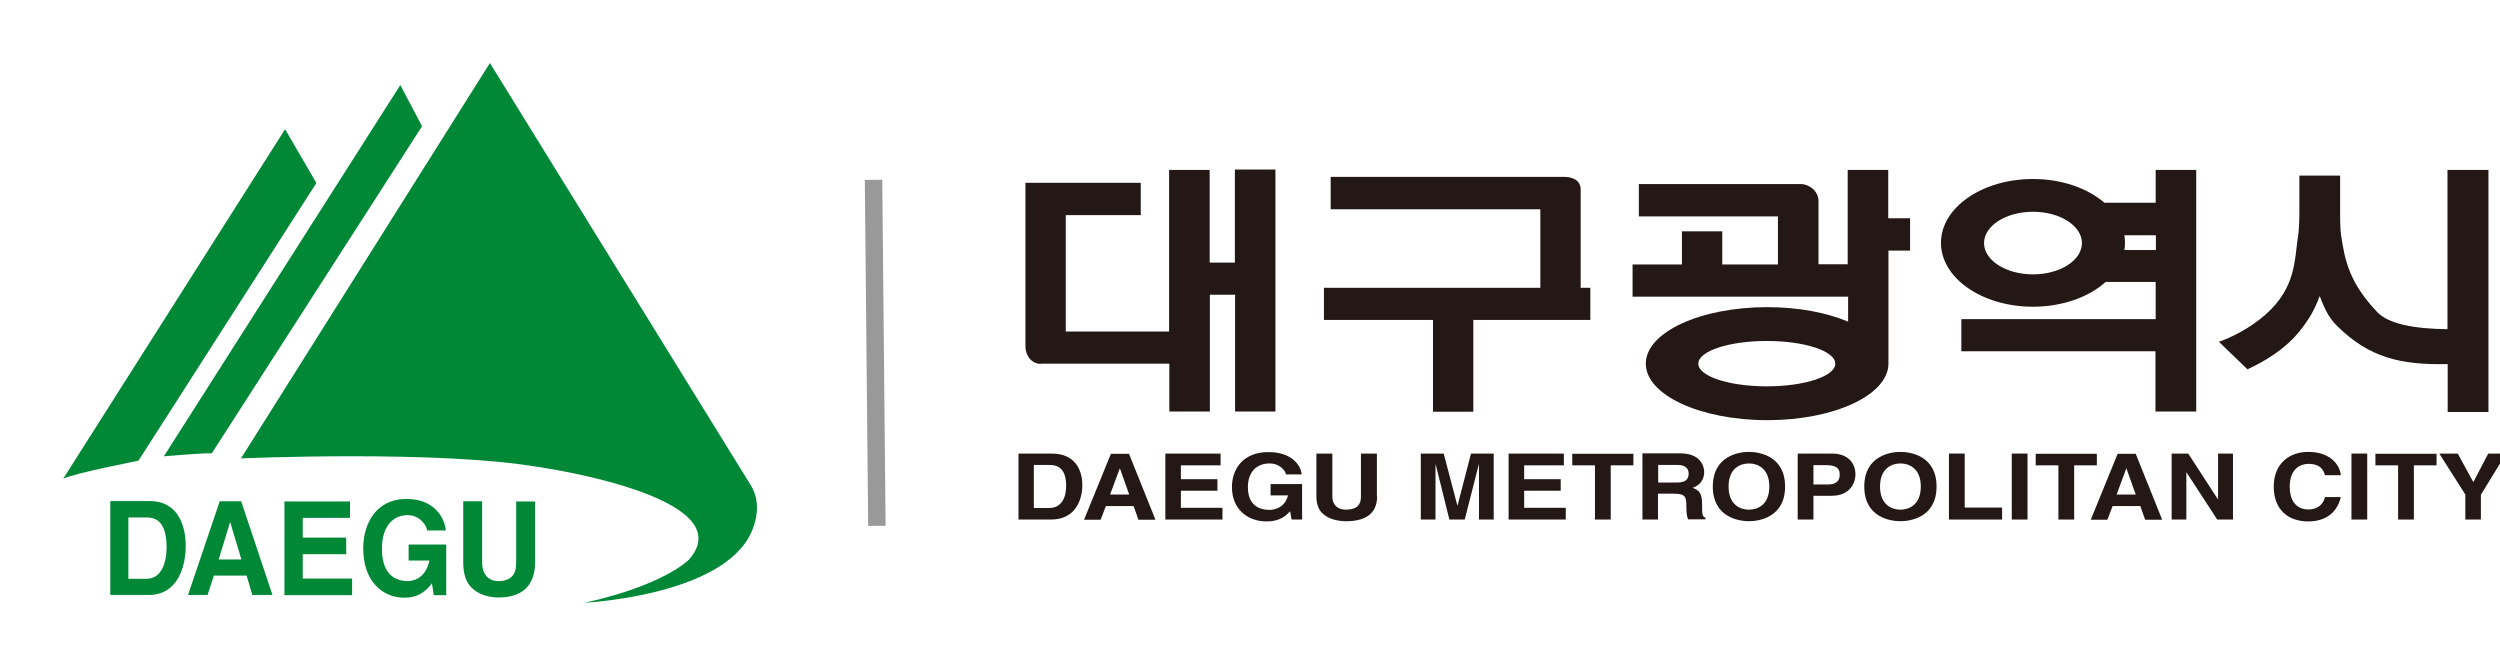 <svg width="119" height="32" viewBox="0 0 119 32" fill="none" xmlns="http://www.w3.org/2000/svg">
<rect x="0" y="0" width="119" height="32" fill="#333333" stroke="none"/>
<g clip-path="url(#clip0_4802_69080)">
<rect width="119" height="32" fill="white"/>
<path d="M3 22.8L13.57 6.15L15.06 8.71L6.59 21.93C6.59 21.93 3.55 22.52 3 22.79V22.8Z" fill="#008837"/>
<path d="M19.06 4.04L7.8 21.72C7.8 21.72 9.73 21.55 10.08 21.58L20.09 6.01L19.05 4.04H19.06Z" fill="#008837"/>
<path d="M23.32 3L11.47 21.82C11.47 21.82 20.83 21.41 25.63 22.23C25.63 22.23 35.4 23.61 32.81 26.62C32.81 26.62 31.7 27.83 27.84 28.69C27.84 28.69 34.89 28.34 35.89 25C35.89 25 36.3 23.96 35.72 23.07L23.32 3Z" fill="#008837"/>
<path d="M6.11 24.63H6.96C7.34 24.63 7.93 24.74 7.93 26.05C7.93 26.78 7.69 27.55 6.97 27.55H6.11V24.63ZM5.24 28.32H7.08C8.48 28.32 8.84 26.94 8.84 25.98C8.84 25.13 8.54 23.85 7.12 23.85H5.25V28.31L5.24 28.32Z" fill="#008837"/>
<path d="M10.95 24.86H10.96L11.49 26.63H10.41L10.95 24.86ZM10.17 27.4H11.74L12.01 28.32H12.97L11.48 23.86H10.46L8.95 28.32H9.88L10.18 27.4H10.17Z" fill="#008837"/>
<path d="M16.66 24.65H14.41V25.59H16.48V26.38H14.41V27.54H16.76V28.33H13.54V23.87H16.66V24.66V24.65Z" fill="#008837"/>
<path d="M19.47 25.92H21.24V28.33H20.65L20.56 27.77C20.34 28.04 20.01 28.45 19.24 28.45C18.22 28.45 17.29 27.68 17.29 26.11C17.29 24.89 17.93 23.74 19.36 23.75C20.66 23.75 21.17 24.64 21.22 25.25H20.33C20.33 25.08 20.03 24.52 19.4 24.52C18.77 24.52 18.18 24.98 18.18 26.12C18.18 27.34 18.81 27.66 19.41 27.66C19.61 27.66 20.25 27.58 20.44 26.68H19.45V25.93L19.47 25.92Z" fill="#008837"/>
<path d="M25.47 26.76C25.47 27.93 24.8 28.44 23.73 28.44C23.34 28.44 22.76 28.34 22.38 27.9C22.15 27.63 22.06 27.27 22.05 26.82V23.86H22.95V26.76C22.95 27.38 23.29 27.66 23.71 27.66C24.32 27.66 24.57 27.35 24.57 26.81V23.87H25.47V26.77V26.76Z" fill="#008837"/>
<path d="M104.53 8.09H102.61V9.65H100.17C99.37 8.96 98.14 8.52 96.77 8.52C94.35 8.52 92.39 9.88 92.39 11.56C92.39 13.24 94.35 14.6 96.77 14.6C98.18 14.6 99.43 14.14 100.23 13.42H102.61V15.19H93.36V16.72H102.6V19.59H104.54V8.09H104.53ZM96.77 13.06C95.48 13.06 94.44 12.39 94.44 11.57C94.44 10.75 95.48 10.08 96.77 10.08C98.06 10.08 99.1 10.75 99.1 11.57C99.1 12.39 98.06 13.06 96.77 13.06ZM101.12 11.9C101.14 11.79 101.15 11.68 101.15 11.57C101.15 11.45 101.14 11.32 101.12 11.2H102.62V11.9H101.13H101.12Z" fill="#231815"/>
<path d="M116.5 8.09C116.5 8.09 116.5 12.31 116.5 15.67C114.9 15.65 113.7 15.42 113.16 14.86C111.83 13.46 111.61 12.39 111.44 11.21C111.38 10.84 111.39 10.15 111.39 10.15V8.36H109.45V10.15C109.45 10.15 109.45 10.84 109.39 11.21C109.21 12.39 109.3 13.69 107.82 14.99C107.09 15.63 106.22 16.06 105.62 16.27L106.98 17.58C108.35 16.94 109.12 16.25 109.62 15.56C109.88 15.2 110.13 14.86 110.42 14.09C110.7 14.86 110.95 15.23 111.26 15.53C112.78 17.02 114.26 17.38 116.51 17.33V19.61H118.45V8.09H116.52H116.5Z" fill="#231815"/>
<path d="M49.55 17.32C49.11 17.32 48.81 16.94 48.81 16.48V8.7H54.3V10.24H50.73V15.78H55.65V8.09H57.58V12.5H58.78V8.07H60.71V19.59H58.79V14.03H57.59V19.59H55.66V17.31H49.55V17.32Z" fill="#231815"/>
<path d="M74.48 8.42H63.34V9.96H73.32V13.7H63.02V15.23H68.21V19.6H70.13V15.23H75.7V13.7H75.24V8.98C75.21 8.56 74.85 8.43 74.47 8.42H74.48Z" fill="#231815"/>
<path d="M90.9 10.39H89.88V8.09H87.95V12.58H86.56V9.56C86.56 9.1 86.12 8.76 85.71 8.76H78.01V10.3H84.63V12.59H81.98V11.01H80.06V12.59H77.71V14.12H87.97V15.31C86.94 14.88 85.61 14.62 84.12 14.62C80.93 14.62 78.34 15.82 78.34 17.31C78.34 18.8 80.93 20 84.12 20C87.31 20 89.85 18.81 89.89 17.34V11.93H90.92V10.39H90.9ZM84.1 18.39C82.3 18.39 80.84 17.91 80.84 17.31C80.84 16.71 82.3 16.23 84.1 16.23C85.9 16.23 87.36 16.71 87.36 17.31C87.36 17.91 85.9 18.39 84.1 18.39Z" fill="#231815"/>
<path d="M49.21 22.13H49.93C50.25 22.13 50.75 22.2 50.75 23.13C50.75 23.65 50.55 24.18 49.94 24.18H49.21V22.12V22.13ZM48.48 24.73H50.03C51.21 24.73 51.52 23.76 51.52 23.09C51.52 22.5 51.27 21.59 50.06 21.59H48.48V24.73Z" fill="#231815"/>
<path d="M53.3 22.3H53.31L53.75 23.54H52.84L53.3 22.3ZM52.64 24.09H53.96L54.19 24.74H55L53.74 21.6H52.88L51.6 24.74H52.39L52.64 24.09Z" fill="#231815"/>
<path d="M58.11 22.15H56.21V22.81H57.95V23.36H56.21V24.17H58.19V24.73H55.47V21.59H58.1V22.14L58.11 22.15Z" fill="#231815"/>
<path d="M60.49 23.04H61.98V24.73H61.48L61.41 24.34C61.22 24.53 60.95 24.82 60.29 24.82C59.43 24.82 58.64 24.28 58.64 23.18C58.64 22.32 59.18 21.51 60.39 21.52C61.49 21.52 61.92 22.15 61.96 22.58H61.21C61.21 22.46 60.96 22.06 60.43 22.06C59.9 22.06 59.4 22.38 59.4 23.19C59.4 24.05 59.93 24.27 60.44 24.27C60.6 24.27 61.15 24.21 61.31 23.58H60.48V23.05L60.49 23.04Z" fill="#231815"/>
<path d="M65.55 23.63C65.55 24.46 64.98 24.81 64.08 24.81C63.75 24.81 63.26 24.74 62.94 24.43C62.75 24.24 62.67 23.98 62.66 23.67V21.59H63.42V23.63C63.42 24.07 63.71 24.26 64.06 24.26C64.57 24.26 64.78 24.04 64.78 23.66V21.59H65.54V23.63H65.55Z" fill="#231815"/>
<path d="M71.1 24.73H70.4V22.11H70.39L69.72 24.73H68.99L68.34 22.11H68.33V24.73H67.63V21.59H68.72L69.37 24.06H69.38L70.02 21.59H71.1V24.73Z" fill="#231815"/>
<path d="M74.45 22.15H72.55V22.81H74.29V23.36H72.55V24.17H74.53V24.73H71.81V21.59H74.44V22.14L74.45 22.15Z" fill="#231815"/>
<path d="M76.67 24.73H75.92V22.15H74.84V21.6H77.75V22.15H76.67V24.73Z" fill="#231815"/>
<path d="M78.93 22.97V22.13H79.86C80.3 22.13 80.38 22.38 80.38 22.54C80.38 22.85 80.19 22.97 79.8 22.97H78.92H78.93ZM78.19 24.73H78.92V23.5H79.69C80.24 23.5 80.27 23.67 80.27 24.09C80.27 24.41 80.3 24.58 80.35 24.72H81.18V24.64C81.02 24.59 81.02 24.47 81.02 24.02C81.02 23.43 80.86 23.34 80.57 23.22C80.92 23.11 81.12 22.82 81.12 22.47C81.12 22.2 80.95 21.58 79.99 21.58H78.18V24.72L78.19 24.73Z" fill="#231815"/>
<path d="M82.28 23.16C82.28 22.28 82.85 22.06 83.25 22.06C83.65 22.06 84.22 22.28 84.22 23.16C84.22 24.04 83.65 24.26 83.25 24.26C82.85 24.26 82.28 24.04 82.28 23.16ZM81.53 23.16C81.53 24.63 82.78 24.81 83.25 24.81C83.72 24.81 84.97 24.63 84.97 23.16C84.97 21.69 83.72 21.51 83.25 21.51C82.78 21.51 81.53 21.69 81.53 23.16Z" fill="#231815"/>
<path d="M86.32 23.06V22.14H86.91C87.37 22.14 87.57 22.27 87.57 22.57C87.57 22.71 87.57 23.06 87.01 23.06H86.32ZM86.32 23.6H87.18C88.14 23.6 88.32 22.88 88.32 22.6C88.32 21.98 87.9 21.59 87.21 21.59H85.57V24.73H86.32V23.6Z" fill="#231815"/>
<path d="M89.49 23.16C89.49 22.28 90.06 22.06 90.46 22.06C90.86 22.06 91.43 22.28 91.43 23.16C91.43 24.04 90.86 24.26 90.46 24.26C90.06 24.26 89.49 24.04 89.49 23.16ZM88.74 23.16C88.74 24.63 89.99 24.81 90.46 24.81C90.93 24.81 92.18 24.63 92.18 23.16C92.18 21.69 90.93 21.51 90.46 21.51C89.99 21.51 88.74 21.69 88.74 23.16Z" fill="#231815"/>
<path d="M93.52 24.16H95.3V24.73H92.77V21.59H93.52V24.16Z" fill="#231815"/>
<path d="M96.51 24.73H95.76V21.59H96.51V24.73Z" fill="#231815"/>
<path d="M98.73 24.73H97.98V22.15H96.9V21.6H99.81V22.15H98.73V24.73Z" fill="#231815"/>
<path d="M101.22 22.3L101.66 23.54H100.75L101.21 22.3H101.22ZM100.56 24.09H101.88L102.11 24.74H102.92L101.66 21.6H100.8L99.52 24.74H100.31L100.56 24.09Z" fill="#231815"/>
<path d="M105.59 21.59H106.29V24.73H105.54L104.08 22.49H104.07V24.73H103.37V21.59H104.16L105.58 23.78V21.59H105.59Z" fill="#231815"/>
<path d="M110.67 22.62C110.61 22.43 110.5 22.08 109.88 22.08C109.52 22.08 108.99 22.29 108.99 23.18C108.99 23.74 109.24 24.25 109.88 24.25C110.29 24.25 110.58 24.04 110.67 23.66H111.42C111.27 24.34 110.76 24.82 109.87 24.82C108.92 24.82 108.23 24.26 108.23 23.17C108.23 22.08 108.95 21.51 109.88 21.51C110.95 21.51 111.39 22.16 111.42 22.62H110.67Z" fill="#231815"/>
<path d="M112.68 24.73H111.93V21.59H112.68V24.73Z" fill="#231815"/>
<path d="M114.9 24.73H114.15V22.15H113.07V21.6H115.98V22.15H114.9V24.73Z" fill="#231815"/>
<path d="M118.1 24.73H117.35V23.54L116.11 21.59H116.99L117.73 22.95L118.44 21.59H119.29L118.09 23.55V24.73H118.1Z" fill="#231815"/>
<path d="M41.58 8.56L41.74 25.03" stroke="#999999" stroke-width="0.83" stroke-miterlimit="10"/>
</g>
<defs>
<clipPath id="clip0_4802_69080">
<rect width="119" height="32" fill="white"/>
</clipPath>
</defs>
</svg>
